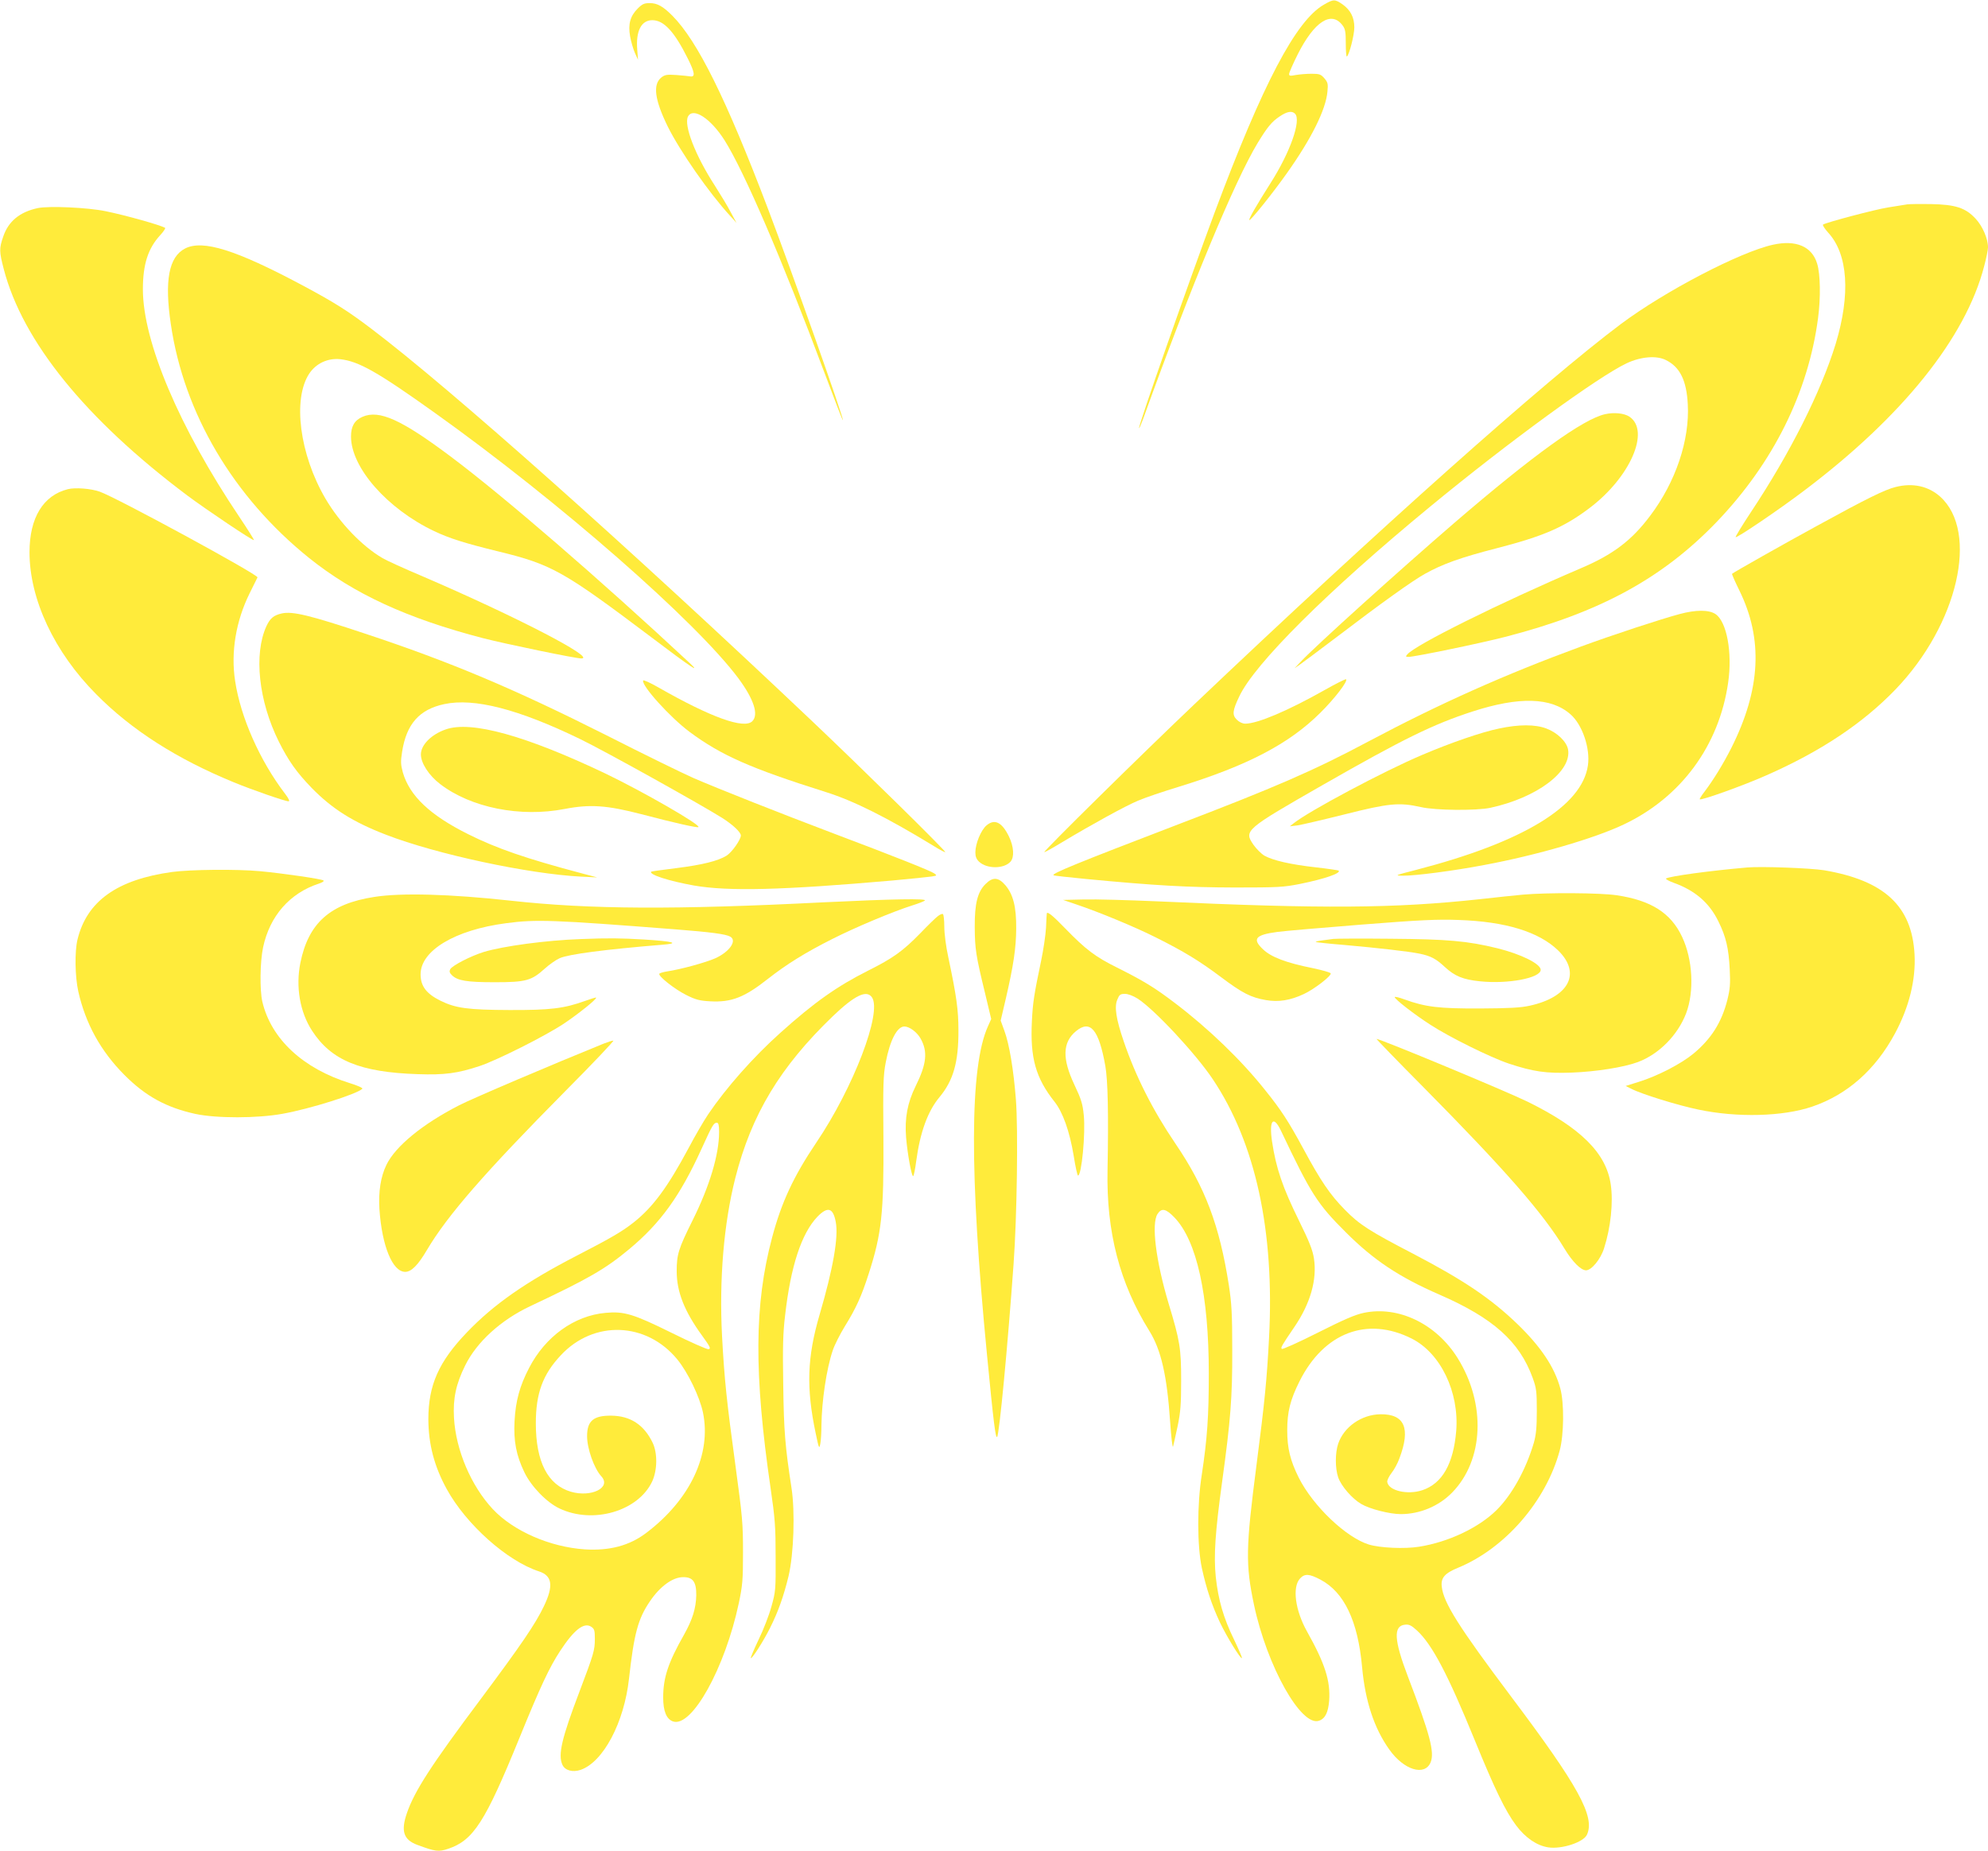<?xml version="1.0" standalone="no"?>
<!DOCTYPE svg PUBLIC "-//W3C//DTD SVG 20010904//EN"
 "http://www.w3.org/TR/2001/REC-SVG-20010904/DTD/svg10.dtd">
<svg version="1.0" xmlns="http://www.w3.org/2000/svg"
 width="1280pt" height="1192pt" viewBox="0 0 1280 1192"
 preserveAspectRatio="xMidYMid meet">
<g transform="translate(0,1192) scale(0.1,-0.1)"
fill="#ffeb3b" stroke="none">
<path d="M8524 11890 c-180 -103 -393 -508 -704 -1340 -162 -435 -494 -1379
-486 -1387 2 -2 13 25 26 59 306 849 589 1532 738 1778 63 103 90 136 141 170
47 32 79 38 99 18 42 -42 -31 -249 -158 -448 -89 -140 -142 -232 -136 -237 6
-7 148 169 242 302 157 221 251 409 261 526 5 49 2 59 -20 85 -23 26 -31 29
-84 29 -32 0 -77 -4 -100 -8 -35 -7 -43 -6 -43 6 0 9 25 66 56 128 106 210
216 282 288 186 18 -24 21 -43 21 -117 0 -48 3 -86 7 -84 15 10 48 138 48 188
0 64 -25 112 -76 148 -49 34 -58 34 -120 -2z"/>
<path d="M4106 11865 c-48 -48 -63 -100 -49 -179 6 -34 20 -82 31 -107 l20
-44 -5 65 c-10 120 26 190 97 190 74 0 142 -73 229 -248 44 -88 49 -119 16
-114 -11 2 -51 6 -90 9 -61 4 -74 2 -97 -16 -56 -45 -43 -144 42 -317 78 -157
265 -426 401 -574 l41 -45 -38 70 c-20 39 -66 114 -101 169 -126 194 -202 391
-173 446 33 61 146 -13 235 -153 128 -204 368 -761 646 -1504 62 -166 114
-301 116 -299 8 8 -320 934 -484 1366 -268 705 -452 1076 -614 1239 -61 61
-97 81 -146 81 -35 0 -48 -6 -77 -35z"/>
<path d="M12280 10604 c-14 -2 -70 -11 -125 -20 -86 -14 -392 -95 -417 -110
-5 -3 10 -26 32 -51 129 -139 146 -398 49 -718 -95 -308 -292 -701 -545 -1082
-57 -86 -101 -159 -99 -162 8 -7 281 178 443 301 631 476 1038 983 1157 1443
14 52 25 107 25 122 0 56 -35 137 -80 185 -65 70 -129 91 -290 94 -69 1 -136
0 -150 -2z"/>
<path d="M243 10580 c-116 -25 -189 -85 -222 -183 -27 -77 -26 -97 3 -209 121
-466 527 -967 1181 -1458 126 -94 424 -294 430 -288 2 2 -40 69 -93 148 -388
577 -622 1130 -622 1467 0 161 33 263 111 348 22 24 36 45 32 48 -35 19 -251
80 -383 107 -116 24 -365 35 -437 20z"/>
<path d="M11415 10344 c-213 -47 -697 -300 -978 -510 -490 -367 -1562 -1323
-2752 -2454 -341 -324 -967 -941 -961 -947 2 -2 55 27 117 65 192 115 403 231
486 266 44 19 162 59 264 90 441 136 709 276 910 476 92 91 179 204 166 216
-3 3 -67 -29 -141 -71 -236 -133 -430 -215 -508 -215 -18 0 -39 10 -55 26 -30
30 -28 57 16 149 99 211 567 677 1226 1220 508 419 1086 840 1269 926 92 43
193 51 253 20 90 -45 132 -131 140 -284 13 -231 -78 -501 -242 -718 -119 -159
-239 -250 -446 -338 -528 -226 -1067 -494 -1118 -555 -12 -14 -10 -16 8 -16
39 0 465 88 623 129 609 157 1012 377 1361 740 364 380 590 834 653 1314 17
129 15 282 -6 349 -33 111 -136 155 -285 122z"/>
<path d="M1192 10320 c-105 -54 -134 -206 -92 -488 84 -574 403 -1113 890
-1505 288 -231 630 -389 1122 -517 149 -38 593 -130 631 -130 101 0 -427 273
-1018 527 -121 51 -239 105 -262 119 -132 77 -276 227 -368 384 -166 284 -212
640 -104 804 44 66 119 101 199 93 119 -13 241 -82 609 -345 800 -571 1683
-1344 1956 -1711 99 -134 131 -233 89 -275 -52 -53 -266 24 -604 217 -52 30
-97 50 -99 45 -12 -32 173 -237 299 -331 205 -152 394 -235 879 -388 178 -56
392 -163 700 -351 35 -22 65 -37 67 -35 6 6 -536 539 -861 847 -1183 1121
-2323 2136 -2830 2520 -155 118 -244 174 -452 285 -424 226 -637 293 -751 235z"/>
<path d="M10335 9253 c-141 -31 -463 -263 -971 -700 -349 -301 -896 -794 -989
-894 l-40 -42 35 24 c19 13 128 95 242 181 274 209 483 359 563 403 113 63
229 105 463 165 299 77 433 135 597 259 262 198 392 497 256 588 -33 22 -98
29 -156 16z"/>
<path d="M2334 9236 c-52 -23 -74 -61 -74 -127 0 -200 233 -465 535 -609 99
-47 201 -79 414 -131 345 -84 420 -127 988 -555 248 -188 323 -238 242 -162
-575 536 -1193 1070 -1533 1325 -321 241 -464 306 -572 259z"/>
<path d="M12205 8784 c-69 -17 -187 -75 -504 -249 -211 -115 -540 -301 -549
-310 -2 -2 19 -50 47 -107 154 -313 138 -636 -51 -1013 -52 -103 -115 -206
-174 -284 -19 -24 -32 -46 -30 -48 9 -9 282 89 426 153 353 155 624 336 835
555 401 417 539 1014 287 1241 -76 68 -177 90 -287 62z"/>
<path d="M437 8770 c-159 -40 -247 -184 -247 -406 0 -303 160 -644 430 -915
227 -230 519 -416 884 -566 121 -50 332 -123 354 -123 9 0 1 18 -22 48 -163
213 -287 494 -322 726 -29 186 5 387 93 565 26 53 49 99 51 103 8 16 -907 514
-1016 552 -56 20 -157 28 -205 16z"/>
<path d="M10815 7966 c-120 -32 -431 -134 -640 -211 -485 -178 -908 -367
-1365 -610 -353 -188 -597 -294 -1241 -540 -634 -243 -798 -310 -786 -321 2
-3 96 -13 208 -24 451 -43 656 -54 959 -55 280 0 314 2 420 23 158 32 266 69
249 86 -2 2 -69 12 -148 21 -161 18 -274 44 -330 75 -20 12 -52 44 -71 71 -62
91 -53 98 448 385 514 294 709 390 962 472 302 98 508 92 632 -18 76 -66 128
-219 112 -329 -38 -263 -418 -494 -1104 -672 -140 -36 -143 -37 -88 -38 77 -1
326 31 525 69 338 63 709 171 898 261 369 175 614 508 672 914 28 193 -9 393
-82 441 -42 28 -126 28 -230 0z"/>
<path d="M1815 7970 c-53 -12 -76 -31 -100 -83 -82 -180 -50 -481 80 -742 62
-124 115 -199 212 -299 131 -134 265 -219 478 -301 325 -126 920 -253 1257
-270 l103 -5 -95 25 c-366 97 -553 162 -735 253 -247 123 -377 247 -421 397
-14 52 -15 70 -5 134 28 179 111 273 272 307 192 41 476 -32 874 -225 159 -77
766 -415 915 -508 69 -44 120 -92 120 -113 0 -27 -58 -109 -92 -130 -55 -34
-155 -59 -322 -80 -88 -11 -161 -21 -163 -23 -17 -18 112 -60 274 -89 223 -39
569 -30 1278 32 121 11 236 23 255 26 33 5 34 7 15 20 -22 16 -255 109 -640
254 -344 130 -756 293 -910 360 -66 29 -318 152 -560 275 -594 299 -1000 471
-1555 655 -354 118 -466 145 -535 130z"/>
<path d="M9653 7229 c-113 -23 -313 -92 -498 -171 -250 -106 -729 -362 -825
-439 l-25 -20 49 6 c27 4 164 36 304 71 285 72 351 78 490 47 94 -22 356 -24
447 -5 301 65 527 235 501 377 -10 50 -70 108 -140 134 -72 27 -176 27 -303 0z"/>
<path d="M2870 7223 c-93 -32 -160 -100 -160 -161 0 -56 51 -135 124 -191 198
-152 516 -216 803 -160 161 31 270 24 493 -34 212 -56 361 -89 367 -83 15 15
-360 230 -597 344 -514 245 -866 343 -1030 285z"/>
<path d="M6352 6605 c-36 -30 -72 -118 -72 -174 0 -27 7 -44 24 -60 50 -47
159 -47 202 0 26 29 22 97 -10 163 -45 92 -92 115 -144 71z"/>
<path d="M11250 6334 c-242 -21 -498 -56 -523 -71 -5 -3 17 -16 50 -28 137
-49 229 -129 287 -248 49 -99 66 -172 73 -307 5 -97 2 -128 -15 -198 -37 -146
-104 -252 -220 -348 -79 -65 -230 -143 -349 -180 l-86 -27 36 -18 c65 -34 301
-107 432 -134 251 -53 545 -45 733 19 226 77 407 237 533 471 91 169 135 346
126 510 -17 310 -194 475 -582 541 -87 14 -403 26 -495 18z"/>
<path d="M1108 6305 c-354 -49 -549 -188 -609 -435 -19 -78 -16 -239 5 -334
47 -208 144 -384 296 -537 137 -138 271 -211 458 -252 136 -29 398 -29 562 1
178 32 479 127 513 161 5 5 -31 21 -80 36 -302 94 -507 284 -564 525 -17 74
-15 257 5 350 43 202 172 349 359 410 22 7 35 16 30 20 -10 10 -261 46 -408
60 -150 14 -449 11 -567 -5z"/>
<path d="M6345 6227 c-51 -51 -70 -126 -69 -277 1 -140 7 -182 66 -424 l40
-168 -21 -47 c-118 -261 -120 -945 -6 -2116 42 -434 55 -539 65 -528 14 14 68
582 106 1113 22 304 30 868 15 1060 -15 191 -42 355 -74 442 l-24 66 33 141
c50 216 66 326 67 451 1 140 -19 220 -70 280 -45 52 -81 54 -128 7z"/>
<path d="M9805 6159 c-49 -5 -173 -17 -275 -29 -553 -60 -1012 -63 -2080 -14
-184 8 -396 14 -470 12 l-135 -3 85 -29 c146 -49 380 -146 511 -212 180 -90
281 -151 422 -257 136 -102 190 -130 288 -147 81 -14 157 -2 244 39 67 31 178
117 173 133 -2 6 -55 21 -117 34 -170 34 -267 71 -319 121 -71 67 -50 93 93
112 44 6 287 27 540 47 380 30 489 35 625 30 303 -10 518 -76 642 -196 150
-146 72 -300 -182 -356 -58 -13 -131 -17 -320 -18 -264 -1 -351 9 -486 58 -35
13 -64 20 -64 15 0 -13 127 -112 230 -178 121 -79 388 -211 505 -250 157 -52
241 -64 404 -58 157 6 336 34 427 68 136 51 256 173 310 313 54 142 43 349
-26 494 -72 153 -199 234 -420 267 -104 16 -449 18 -605 4z"/>
<path d="M2408 6144 c-283 -44 -422 -168 -474 -424 -31 -154 -3 -317 75 -437
124 -191 309 -268 682 -280 170 -6 255 5 399 53 113 38 421 193 540 272 98 66
215 160 208 168 -2 2 -34 -8 -70 -21 -136 -49 -223 -60 -488 -59 -268 1 -347
12 -444 60 -91 45 -128 94 -128 170 0 153 222 286 550 329 193 26 302 22 1097
-40 218 -17 318 -30 346 -46 47 -25 -3 -98 -96 -140 -61 -27 -221 -71 -308
-84 -26 -4 -49 -11 -52 -15 -9 -15 99 -100 173 -137 62 -31 86 -37 156 -41
136 -7 219 25 372 146 119 93 239 168 414 256 146 74 386 175 515 216 39 12
74 26 80 31 15 14 -205 10 -645 -11 -966 -49 -1511 -46 -2020 10 -392 43 -708
52 -882 24z"/>
<path d="M6039 6021 c-14 -10 -65 -60 -114 -111 -112 -115 -177 -161 -335
-240 -199 -100 -347 -204 -567 -402 -173 -155 -348 -353 -463 -523 -29 -43
-86 -141 -127 -219 -134 -250 -228 -378 -351 -476 -76 -60 -144 -100 -367
-215 -331 -171 -536 -314 -710 -496 -181 -189 -247 -339 -247 -559 1 -161 38
-303 119 -450 124 -226 389 -463 594 -529 85 -28 94 -93 31 -224 -55 -115
-145 -247 -406 -597 -320 -427 -427 -593 -476 -735 -40 -116 -22 -172 67 -205
116 -43 137 -46 199 -25 163 55 238 173 459 715 134 329 193 455 263 561 88
134 152 184 198 154 21 -14 24 -23 24 -78 0 -74 -7 -97 -99 -340 -115 -302
-139 -407 -110 -471 17 -37 66 -50 117 -33 146 50 281 305 312 588 32 288 58
386 135 498 64 95 146 155 213 155 63 1 86 -30 85 -117 -2 -84 -24 -155 -78
-252 -103 -181 -135 -278 -135 -406 0 -88 21 -139 63 -154 121 -42 335 343
424 762 24 114 27 149 27 328 0 184 -4 228 -47 545 -59 432 -73 569 -88 846
-19 366 11 723 85 1017 104 410 289 717 628 1043 140 134 217 172 252 122 67
-96 -119 -582 -359 -937 -145 -215 -224 -384 -284 -611 -115 -431 -117 -876
-9 -1616 28 -192 32 -246 32 -439 1 -211 0 -224 -27 -320 -15 -55 -52 -151
-83 -214 -30 -63 -52 -116 -50 -118 7 -8 81 108 123 192 53 105 89 207 120
335 34 143 43 416 19 570 -41 268 -49 362 -53 660 -4 244 -2 334 12 450 36
316 105 527 208 635 66 68 101 58 118 -33 19 -98 -17 -301 -104 -598 -80 -273
-87 -470 -25 -764 21 -100 23 -103 30 -65 4 22 7 75 7 118 2 155 32 361 73
482 11 33 46 103 78 155 72 116 108 196 153 337 84 260 98 392 95 878 -3 340
-1 402 15 484 27 142 73 231 120 231 32 0 81 -36 104 -77 48 -85 39 -165 -32
-308 -52 -106 -71 -204 -61 -330 9 -108 37 -259 46 -248 4 4 13 47 19 95 25
186 74 322 150 413 89 107 123 225 122 430 0 132 -12 218 -65 470 -15 68 -26
153 -26 197 0 42 -4 79 -9 82 -5 3 -19 -3 -32 -13z m-1409 -1390 c0 -146 -61
-349 -171 -570 -91 -183 -102 -219 -102 -327 0 -132 49 -257 163 -414 52 -72
59 -85 42 -88 -10 -2 -118 46 -239 106 -245 121 -305 139 -424 128 -202 -18
-388 -153 -492 -354 -61 -117 -87 -213 -94 -343 -7 -128 11 -221 63 -329 44
-92 144 -195 227 -234 216 -102 506 -17 596 174 34 74 35 183 3 250 -56 116
-144 173 -267 174 -114 1 -155 -34 -155 -132 0 -80 45 -208 92 -259 66 -72
-64 -137 -196 -99 -149 44 -226 192 -226 441 0 193 45 315 161 438 212 228
552 215 750 -27 68 -83 144 -241 165 -341 56 -269 -82 -562 -365 -776 -108
-82 -236 -116 -396 -106 -224 15 -460 118 -592 259 -140 150 -238 380 -250
588 -7 125 13 218 72 337 74 151 230 293 419 382 376 177 483 239 637 367 201
167 328 343 465 644 71 156 79 170 100 170 10 0 14 -16 14 -59z"/>
<path d="M6740 6038 c-1 -2 -3 -43 -5 -92 -3 -49 -17 -143 -31 -210 -46 -220
-54 -270 -60 -391 -12 -237 24 -366 146 -520 53 -67 97 -190 123 -347 11 -71
24 -128 28 -128 23 0 49 271 37 389 -7 72 -16 102 -60 195 -80 169 -77 274 10
346 92 76 147 11 189 -225 16 -94 21 -306 14 -670 -8 -398 78 -728 269 -1035
76 -122 114 -288 134 -585 7 -99 15 -171 19 -160 3 11 16 70 29 130 19 92 23
140 23 295 0 209 -8 256 -81 497 -82 275 -112 513 -71 576 26 40 54 34 108
-22 145 -150 222 -500 222 -1006 0 -274 -10 -419 -45 -650 -31 -196 -30 -458
0 -601 29 -133 64 -239 117 -352 44 -92 133 -237 141 -229 3 2 -20 55 -50 118
-69 141 -102 257 -118 404 -14 136 -4 287 41 615 54 392 66 542 65 845 0 237
-4 302 -22 420 -60 384 -152 629 -344 911 -146 215 -256 433 -333 659 -49 143
-61 222 -41 268 13 32 19 37 49 37 20 0 52 -12 81 -30 108 -69 374 -354 485
-520 275 -411 398 -977 362 -1663 -14 -269 -28 -413 -81 -822 -69 -532 -71
-638 -16 -899 84 -396 305 -790 420 -746 39 14 58 54 64 129 9 127 -27 239
-143 446 -76 136 -96 286 -44 341 30 32 59 30 131 -8 153 -81 241 -266 268
-563 20 -220 78 -395 176 -532 93 -131 227 -172 265 -82 27 66 -4 181 -146
553 -90 236 -95 327 -18 334 26 3 41 -5 77 -38 97 -90 197 -279 371 -705 129
-316 198 -458 267 -550 60 -80 134 -130 207 -141 87 -13 227 33 249 82 53 116
-55 313 -490 891 -334 445 -434 602 -445 706 -7 57 20 87 106 122 302 125 565
428 653 753 28 103 30 307 4 402 -37 137 -125 268 -277 415 -172 165 -344 281
-669 451 -283 147 -347 188 -440 283 -96 97 -157 187 -270 397 -95 175 -141
246 -244 374 -154 194 -365 397 -581 561 -130 99 -202 143 -372 228 -141 70
-202 116 -334 252 -79 82 -116 112 -119 97z m1508 -1400 c192 -405 234 -471
417 -653 179 -179 342 -288 604 -402 344 -150 514 -301 599 -535 24 -66 27
-86 27 -213 0 -108 -5 -155 -19 -205 -51 -173 -141 -336 -241 -435 -115 -113
-309 -205 -498 -235 -93 -15 -250 -8 -323 14 -147 45 -360 248 -452 431 -55
111 -74 189 -74 305 0 118 19 195 79 315 157 314 436 420 723 275 186 -94 306
-345 286 -595 -18 -212 -90 -338 -218 -381 -96 -32 -218 -3 -226 53 -2 10 11
36 27 57 17 21 40 63 51 94 74 195 34 287 -122 285 -122 -2 -235 -81 -272
-190 -20 -60 -20 -157 0 -216 19 -56 90 -138 149 -172 54 -32 183 -65 254 -65
123 0 245 51 331 139 204 209 219 571 35 866 -137 220 -381 338 -604 291 -55
-11 -130 -44 -297 -128 -123 -62 -227 -109 -231 -104 -8 8 -2 19 81 141 103
151 147 305 126 441 -8 53 -29 107 -94 239 -108 219 -150 342 -176 516 -20
137 9 170 58 67z"/>
<path d="M3740 5873 c-225 -8 -498 -45 -625 -83 -86 -27 -202 -87 -216 -111
-7 -14 -5 -23 10 -38 36 -36 96 -46 276 -46 201 0 237 10 323 88 30 27 73 57
96 67 60 26 292 56 655 86 123 9 82 22 -111 34 -153 9 -228 10 -408 3z"/>
<path d="M8585 5874 c-16 -2 -50 -7 -73 -10 -24 -3 -42 -7 -40 -10 3 -2 85
-11 184 -19 214 -19 409 -41 484 -56 72 -15 105 -32 163 -86 64 -59 117 -81
226 -92 180 -19 391 21 391 74 0 38 -126 101 -280 139 -193 47 -317 58 -685
61 -187 2 -353 1 -370 -1z"/>
<path d="M9166 4918 c523 -529 771 -812 908 -1040 51 -84 105 -138 138 -138
35 0 94 71 116 142 43 133 60 297 43 411 -29 202 -194 365 -536 533 -139 68
-947 404 -972 404 -3 0 133 -141 303 -312z"/>
<path d="M3885 5199 c-330 -134 -843 -352 -928 -396 -235 -120 -411 -264 -469
-384 -37 -76 -52 -173 -45 -285 16 -237 84 -404 166 -404 40 0 83 44 140 141
132 223 374 501 890 1022 179 180 318 327 310 326 -8 0 -36 -9 -64 -20z"/>
</g>
</svg>
